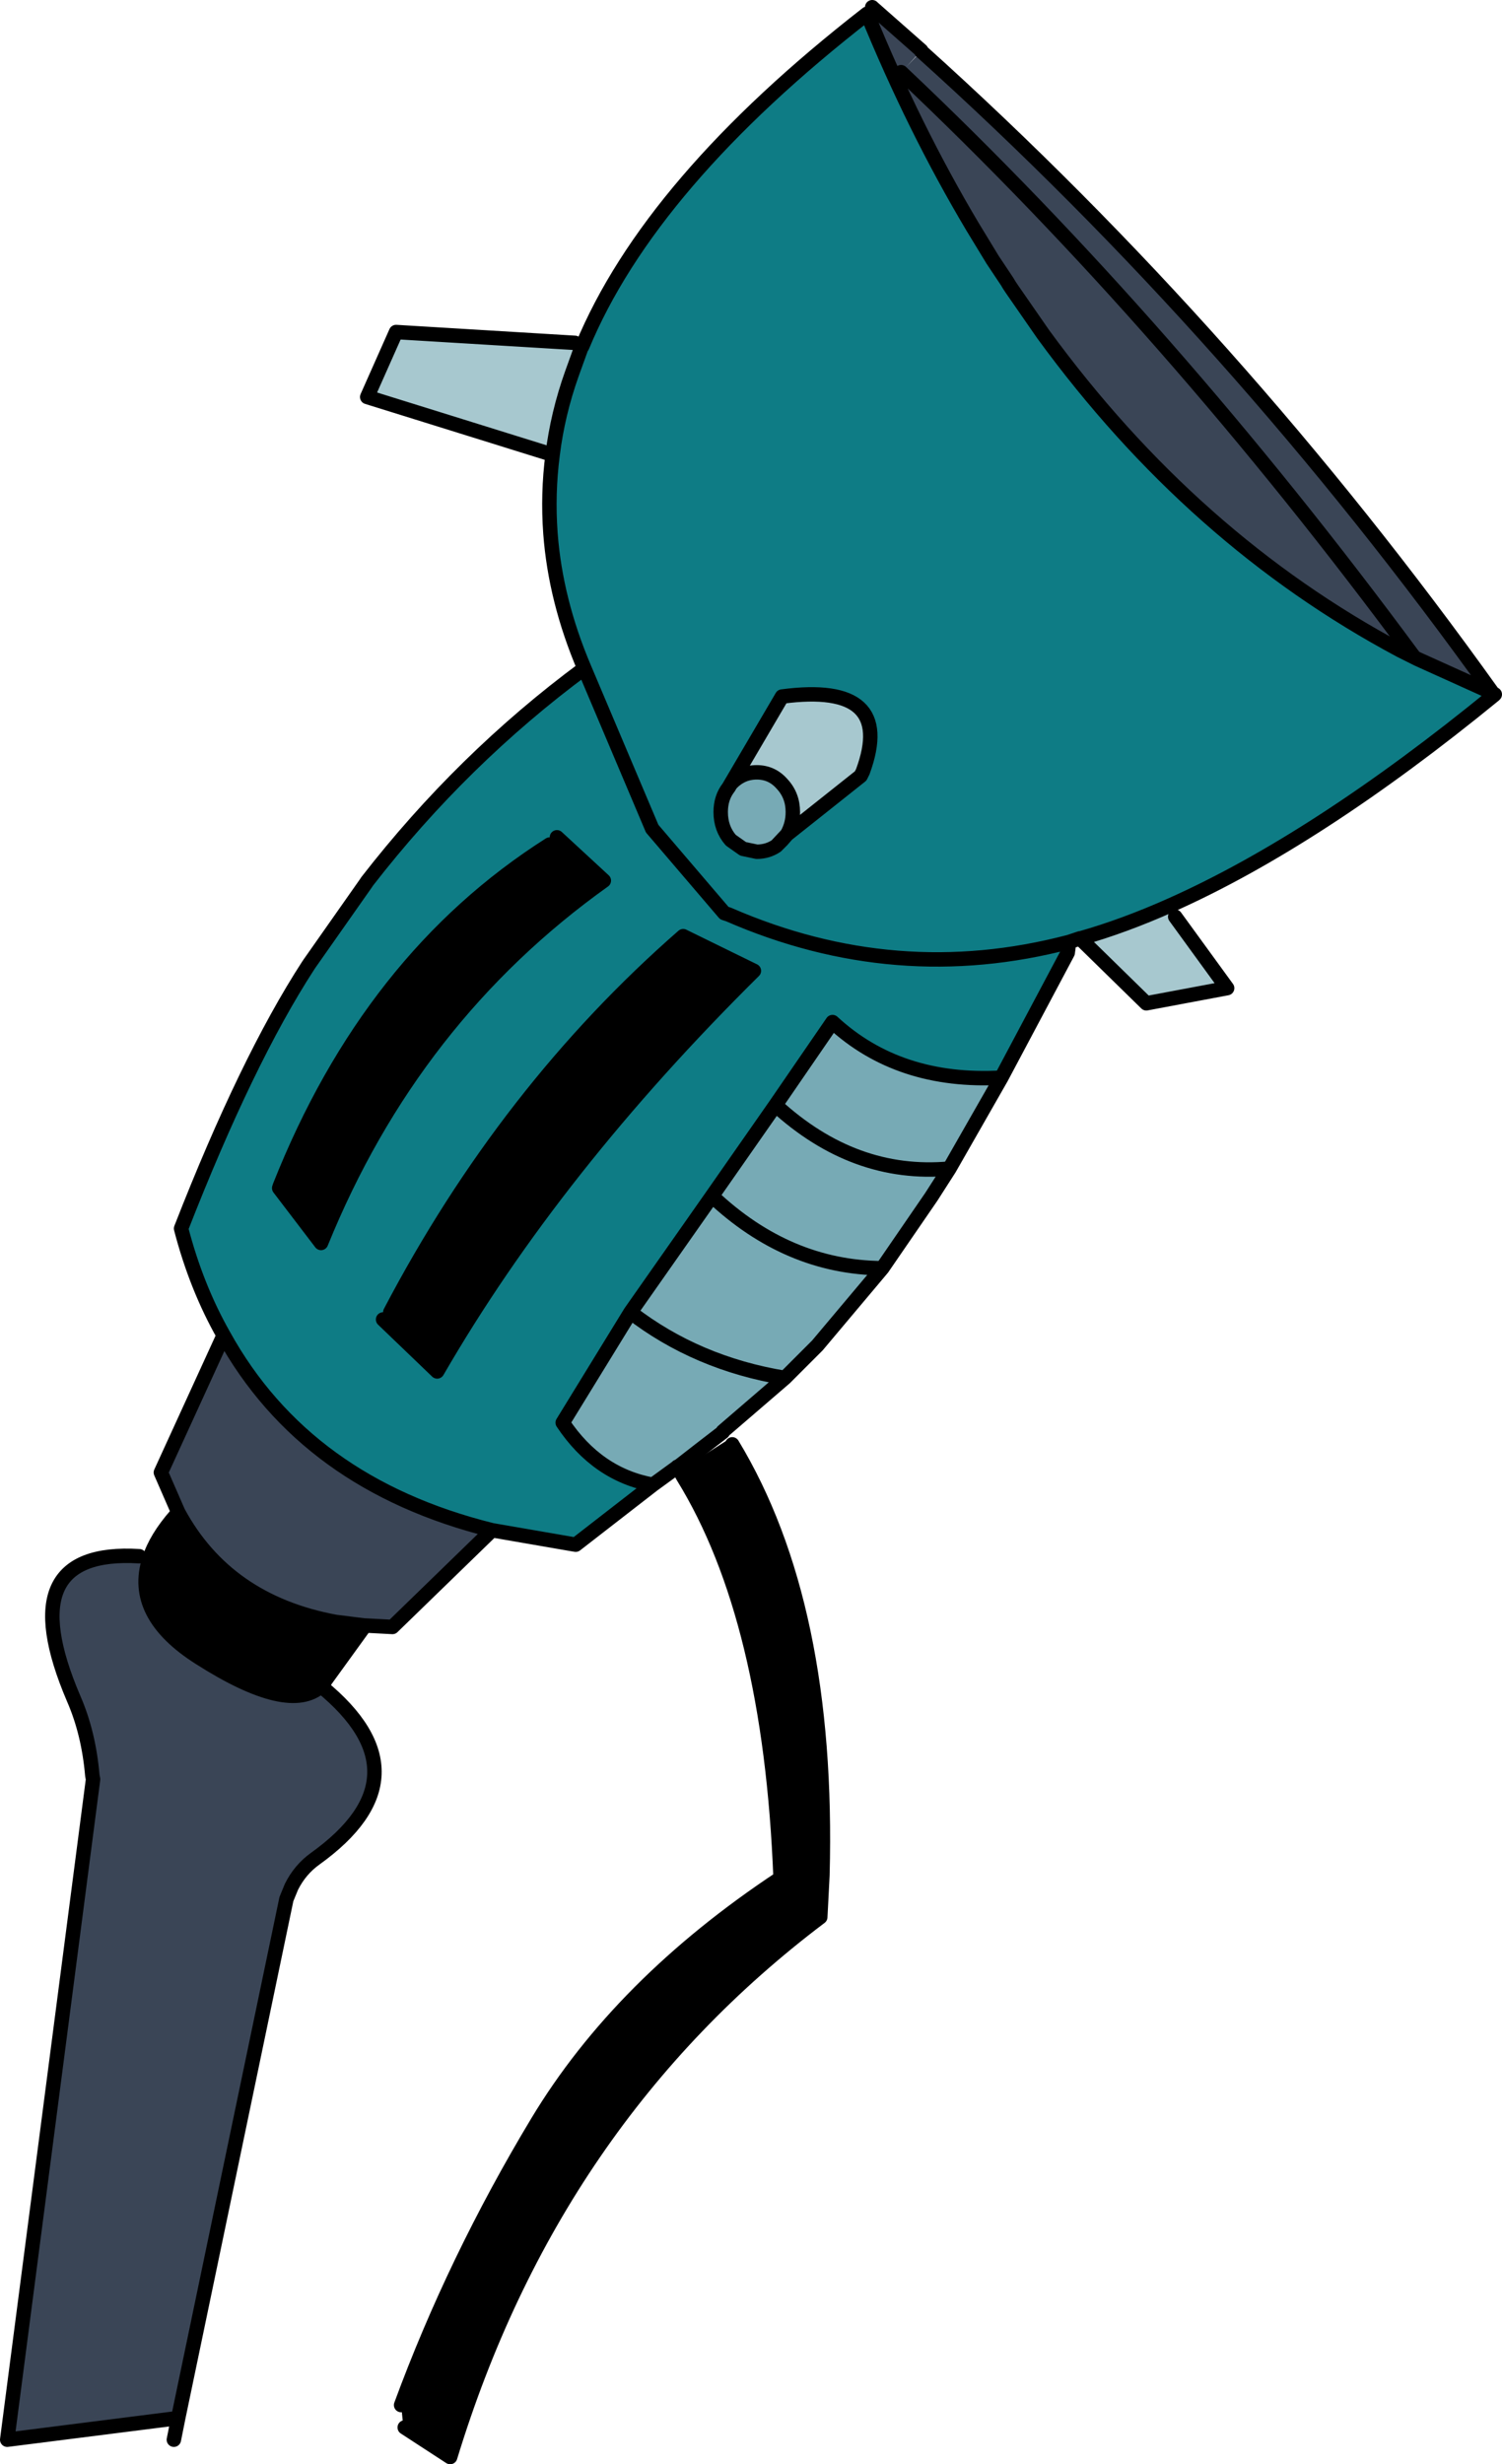 <?xml version="1.0" encoding="UTF-8" standalone="no"?>
<svg xmlns:xlink="http://www.w3.org/1999/xlink" height="170.7px" width="104.1px" xmlns="http://www.w3.org/2000/svg">
  <g transform="matrix(1.0, 0.0, 0.0, 1.0, -13.55, -131.0)">
    <path d="M38.85 243.6 L36.1 247.4 36.05 247.5 35.85 247.75 35.8 247.8 Q33.6 249.8 27.4 245.85 22.65 242.85 23.9 239.0 24.35 237.55 25.75 235.95 L25.9 235.75 Q29.25 241.95 36.8 243.35 L38.8 243.6 38.85 243.6 M51.65 189.5 L52.15 189.0 55.4 192.0 Q42.15 201.45 35.8 217.1 L32.9 213.3 32.95 213.15 Q39.2 197.4 51.65 189.5 M60.65 232.85 L60.7 232.85 64.05 230.7 64.3 231.05 Q71.05 242.2 70.55 260.9 L70.4 263.8 Q51.9 277.75 44.75 301.2 L41.6 299.15 41.5 299.05 41.35 297.6 Q45.05 287.55 50.8 278.0 56.55 268.45 67.65 261.1 66.95 243.1 60.9 233.3 L60.65 232.85 M40.6 221.9 Q48.65 206.55 60.9 195.85 L65.8 198.25 Q52.0 211.9 43.85 226.0 L40.1 222.4 40.6 221.9" fill="#000000" fill-rule="evenodd" stroke="none"/>
    <path d="M110.6 176.05 Q96.25 168.4 85.85 154.15 L83.7 151.05 83.5 150.75 83.35 150.5 82.35 149.0 80.95 146.7 Q76.9 139.9 73.65 131.95 L74.0 131.5 74.05 131.55 77.4 134.5 76.35 135.65 77.4 134.55 Q99.3 154.25 117.0 179.0 L111.8 176.65 111.6 176.55 111.55 176.5 110.6 176.05 M76.0 136.0 Q94.65 153.6 111.55 176.5 94.65 153.6 76.0 136.0 M47.65 237.0 L40.75 243.7 38.85 243.6 38.8 243.6 36.8 243.35 Q29.25 241.95 25.9 235.75 L24.7 233.0 29.05 223.5 Q34.75 233.8 47.65 237.0 M35.8 247.8 Q43.4 254.0 35.4 259.75 34.35 260.5 33.75 261.7 L33.4 262.55 25.9 298.5 14.05 300.0 20.0 254.25 19.95 254.0 Q19.7 251.05 18.65 248.65 14.2 238.25 23.2 238.8 L23.9 239.0 Q22.65 242.85 27.4 245.85 33.6 249.8 35.8 247.8" fill="#3a4556" fill-rule="evenodd" stroke="none"/>
    <path d="M73.65 131.95 Q76.9 139.9 80.95 146.7 L82.35 149.0 83.35 150.5 83.5 150.75 83.7 151.05 85.85 154.15 Q96.25 168.4 110.6 176.05 L111.6 176.55 111.8 176.65 117.0 179.0 117.1 179.15 Q104.8 189.2 94.7 193.7 91.45 195.15 88.45 196.0 L88.4 196.0 87.65 196.25 87.55 197.0 82.95 205.65 Q75.85 206.05 71.25 201.8 L67.3 207.55 62.9 213.85 57.25 221.9 52.55 229.55 Q54.95 233.15 58.8 233.85 L53.45 238.0 53.15 237.95 47.65 237.0 Q34.75 233.8 29.05 223.5 27.15 220.15 26.1 216.1 30.65 204.45 34.9 197.9 L35.0 197.75 38.9 192.2 39.0 192.05 Q45.6 183.55 54.05 177.3 52.05 172.6 51.7 167.95 51.5 165.2 51.85 162.5 52.2 159.65 53.2 156.85 L53.85 155.05 53.9 155.0 Q58.6 143.65 73.65 131.95 M54.05 177.3 L58.75 188.4 63.75 194.25 64.05 194.35 Q75.65 199.4 87.65 196.25 75.65 199.4 64.05 194.35 L63.75 194.25 58.75 188.4 54.05 177.3 M52.15 189.0 L51.65 189.5 Q39.2 197.4 32.95 213.15 L32.9 213.3 35.8 217.1 Q42.15 201.45 55.4 192.0 L52.15 189.0 M68.1 188.8 L73.2 184.75 73.35 184.45 Q75.65 178.2 67.75 179.25 L64.05 185.55 Q63.5 186.25 63.5 187.25 63.5 188.4 64.2 189.2 L65.05 189.8 66.0 190.0 Q66.75 190.0 67.35 189.6 L67.75 189.2 68.1 188.8 M40.1 222.4 L43.85 226.0 Q52.0 211.9 65.8 198.25 L60.9 195.85 Q48.65 206.55 40.6 221.9 L40.1 222.4" fill="#0e7c85" fill-rule="evenodd" stroke="none"/>
    <path d="M82.95 205.65 L79.35 211.95 78.1 213.9 74.7 218.85 70.2 224.2 70.05 224.35 67.95 226.45 63.65 230.15 63.65 230.2 Q62.15 231.35 60.55 232.6 L60.5 232.6 60.45 232.65 58.8 233.85 Q54.95 233.15 52.55 229.55 L57.25 221.9 62.9 213.85 Q68.15 218.8 74.7 218.85 68.15 218.8 62.9 213.85 L67.3 207.55 Q72.75 212.55 79.35 211.95 72.75 212.55 67.3 207.55 L71.25 201.8 Q75.85 206.05 82.95 205.65 M64.05 185.55 L64.2 185.3 Q64.95 184.5 66.0 184.5 67.05 184.5 67.75 185.3 68.5 186.1 68.5 187.25 68.5 188.1 68.1 188.8 L67.35 189.6 Q66.75 190.0 66.0 190.0 L65.05 189.8 64.2 189.2 Q63.5 188.4 63.5 187.25 63.5 186.25 64.05 185.55 M67.95 226.45 Q61.85 225.45 57.25 221.9 61.85 225.45 67.95 226.45" fill="#77aab5" fill-rule="evenodd" stroke="none"/>
    <path d="M94.7 193.7 L95.0 194.5 98.6 199.45 93.0 200.5 88.4 196.0 88.45 196.0 Q91.45 195.15 94.7 193.7 M51.85 162.5 L39.0 158.5 41.0 154.0 53.4 154.75 53.85 155.05 53.2 156.85 Q52.2 159.65 51.85 162.5 M64.05 185.55 L67.75 179.25 Q75.65 178.2 73.35 184.45 L73.2 184.75 68.1 188.8 Q68.5 188.1 68.5 187.25 68.5 186.1 67.75 185.3 67.05 184.5 66.0 184.5 64.95 184.5 64.2 185.3 L64.05 185.55" fill="#a7c8cf" fill-rule="evenodd" stroke="none"/>
    <path d="M73.65 131.95 Q76.9 139.9 80.95 146.7 L82.35 149.0 83.35 150.5 83.5 150.75 83.7 151.05 85.85 154.15 Q96.25 168.4 110.6 176.05 L111.6 176.55 111.8 176.65 117.0 179.0 117.15 179.1 117.1 179.15 Q104.8 189.2 94.7 193.7 91.45 195.15 88.45 196.0 L88.4 196.0 87.65 196.25 87.55 197.0 82.95 205.65 79.35 211.95 78.1 213.9 74.7 218.85 70.2 224.2 70.05 224.35 67.95 226.45 63.65 230.15 63.65 230.2 Q62.15 231.35 60.55 232.6 L60.5 232.6 60.45 232.65 58.8 233.85 53.45 238.0 53.15 237.95 47.65 237.0 40.75 243.7 38.85 243.6 36.1 247.4 36.05 247.5 35.85 247.75 35.8 247.8 Q43.4 254.0 35.4 259.75 34.35 260.5 33.75 261.7 L33.4 262.55 25.9 298.5 25.6 300.0 M111.55 176.5 Q94.65 153.6 76.0 136.0 M74.0 131.5 L74.05 131.55 77.4 134.5 M77.4 134.55 Q99.3 154.25 117.0 179.0 M95.0 194.5 L98.6 199.45 93.0 200.5 88.4 196.0 M29.05 223.5 Q27.15 220.15 26.1 216.1 30.65 204.45 34.9 197.9 L35.0 197.75 38.9 192.2 39.0 192.05 Q45.6 183.55 54.05 177.3 52.05 172.6 51.7 167.95 51.5 165.2 51.85 162.5 L39.0 158.5 41.0 154.0 53.4 154.75 M53.85 155.05 L53.9 155.0 Q58.6 143.65 73.65 131.95 M51.85 162.5 Q52.2 159.65 53.2 156.85 L53.85 155.05 M87.65 196.25 Q75.65 199.4 64.05 194.35 L63.75 194.25 58.75 188.4 54.05 177.3 M51.65 189.5 Q39.2 197.4 32.95 213.15 L32.9 213.3 35.8 217.1 Q42.15 201.45 55.4 192.0 L52.15 189.0 M68.1 188.8 L73.2 184.75 73.35 184.45 Q75.65 178.2 67.75 179.25 L64.05 185.55 64.2 185.3 Q64.95 184.5 66.0 184.5 67.05 184.5 67.75 185.3 68.5 186.1 68.5 187.25 68.5 188.1 68.1 188.8 L67.75 189.2 67.35 189.6 Q66.75 190.0 66.0 190.0 L65.05 189.8 64.2 189.2 Q63.5 188.4 63.5 187.25 63.5 186.25 64.05 185.55 M68.1 188.8 L67.35 189.6 M74.7 218.85 Q68.15 218.8 62.9 213.85 L57.25 221.9 Q61.85 225.45 67.95 226.45 M67.3 207.55 Q72.75 212.55 79.35 211.95 M67.3 207.55 L62.9 213.85 M82.95 205.65 Q75.85 206.05 71.25 201.8 L67.3 207.55 M57.25 221.9 L52.55 229.55 Q54.95 233.15 58.8 233.85 M60.65 232.85 L60.9 233.3 Q66.95 243.1 67.65 261.1 56.55 268.45 50.8 278.0 45.05 287.55 41.35 297.6 M41.6 299.15 L44.75 301.2 Q51.9 277.75 70.4 263.8 L70.55 260.9 Q71.05 242.2 64.3 231.05 M40.6 221.9 Q48.65 206.55 60.9 195.85 L65.8 198.25 Q52.0 211.9 43.85 226.0 L40.1 222.4 M29.05 223.5 L24.7 233.0 25.9 235.75 Q29.25 241.95 36.8 243.35 L38.8 243.6 38.85 243.6 M25.9 235.75 L25.75 235.95 Q24.35 237.55 23.9 239.0 22.65 242.85 27.4 245.85 33.6 249.8 35.8 247.8 M23.2 238.8 Q14.2 238.25 18.65 248.65 19.7 251.05 19.95 254.0 L20.0 254.25 14.05 300.0 25.9 298.5 M47.65 237.0 Q34.75 233.8 29.05 223.5" fill="none" stroke="#000000" stroke-linecap="round" stroke-linejoin="round" stroke-width="1.0"/>
  </g>
</svg>
